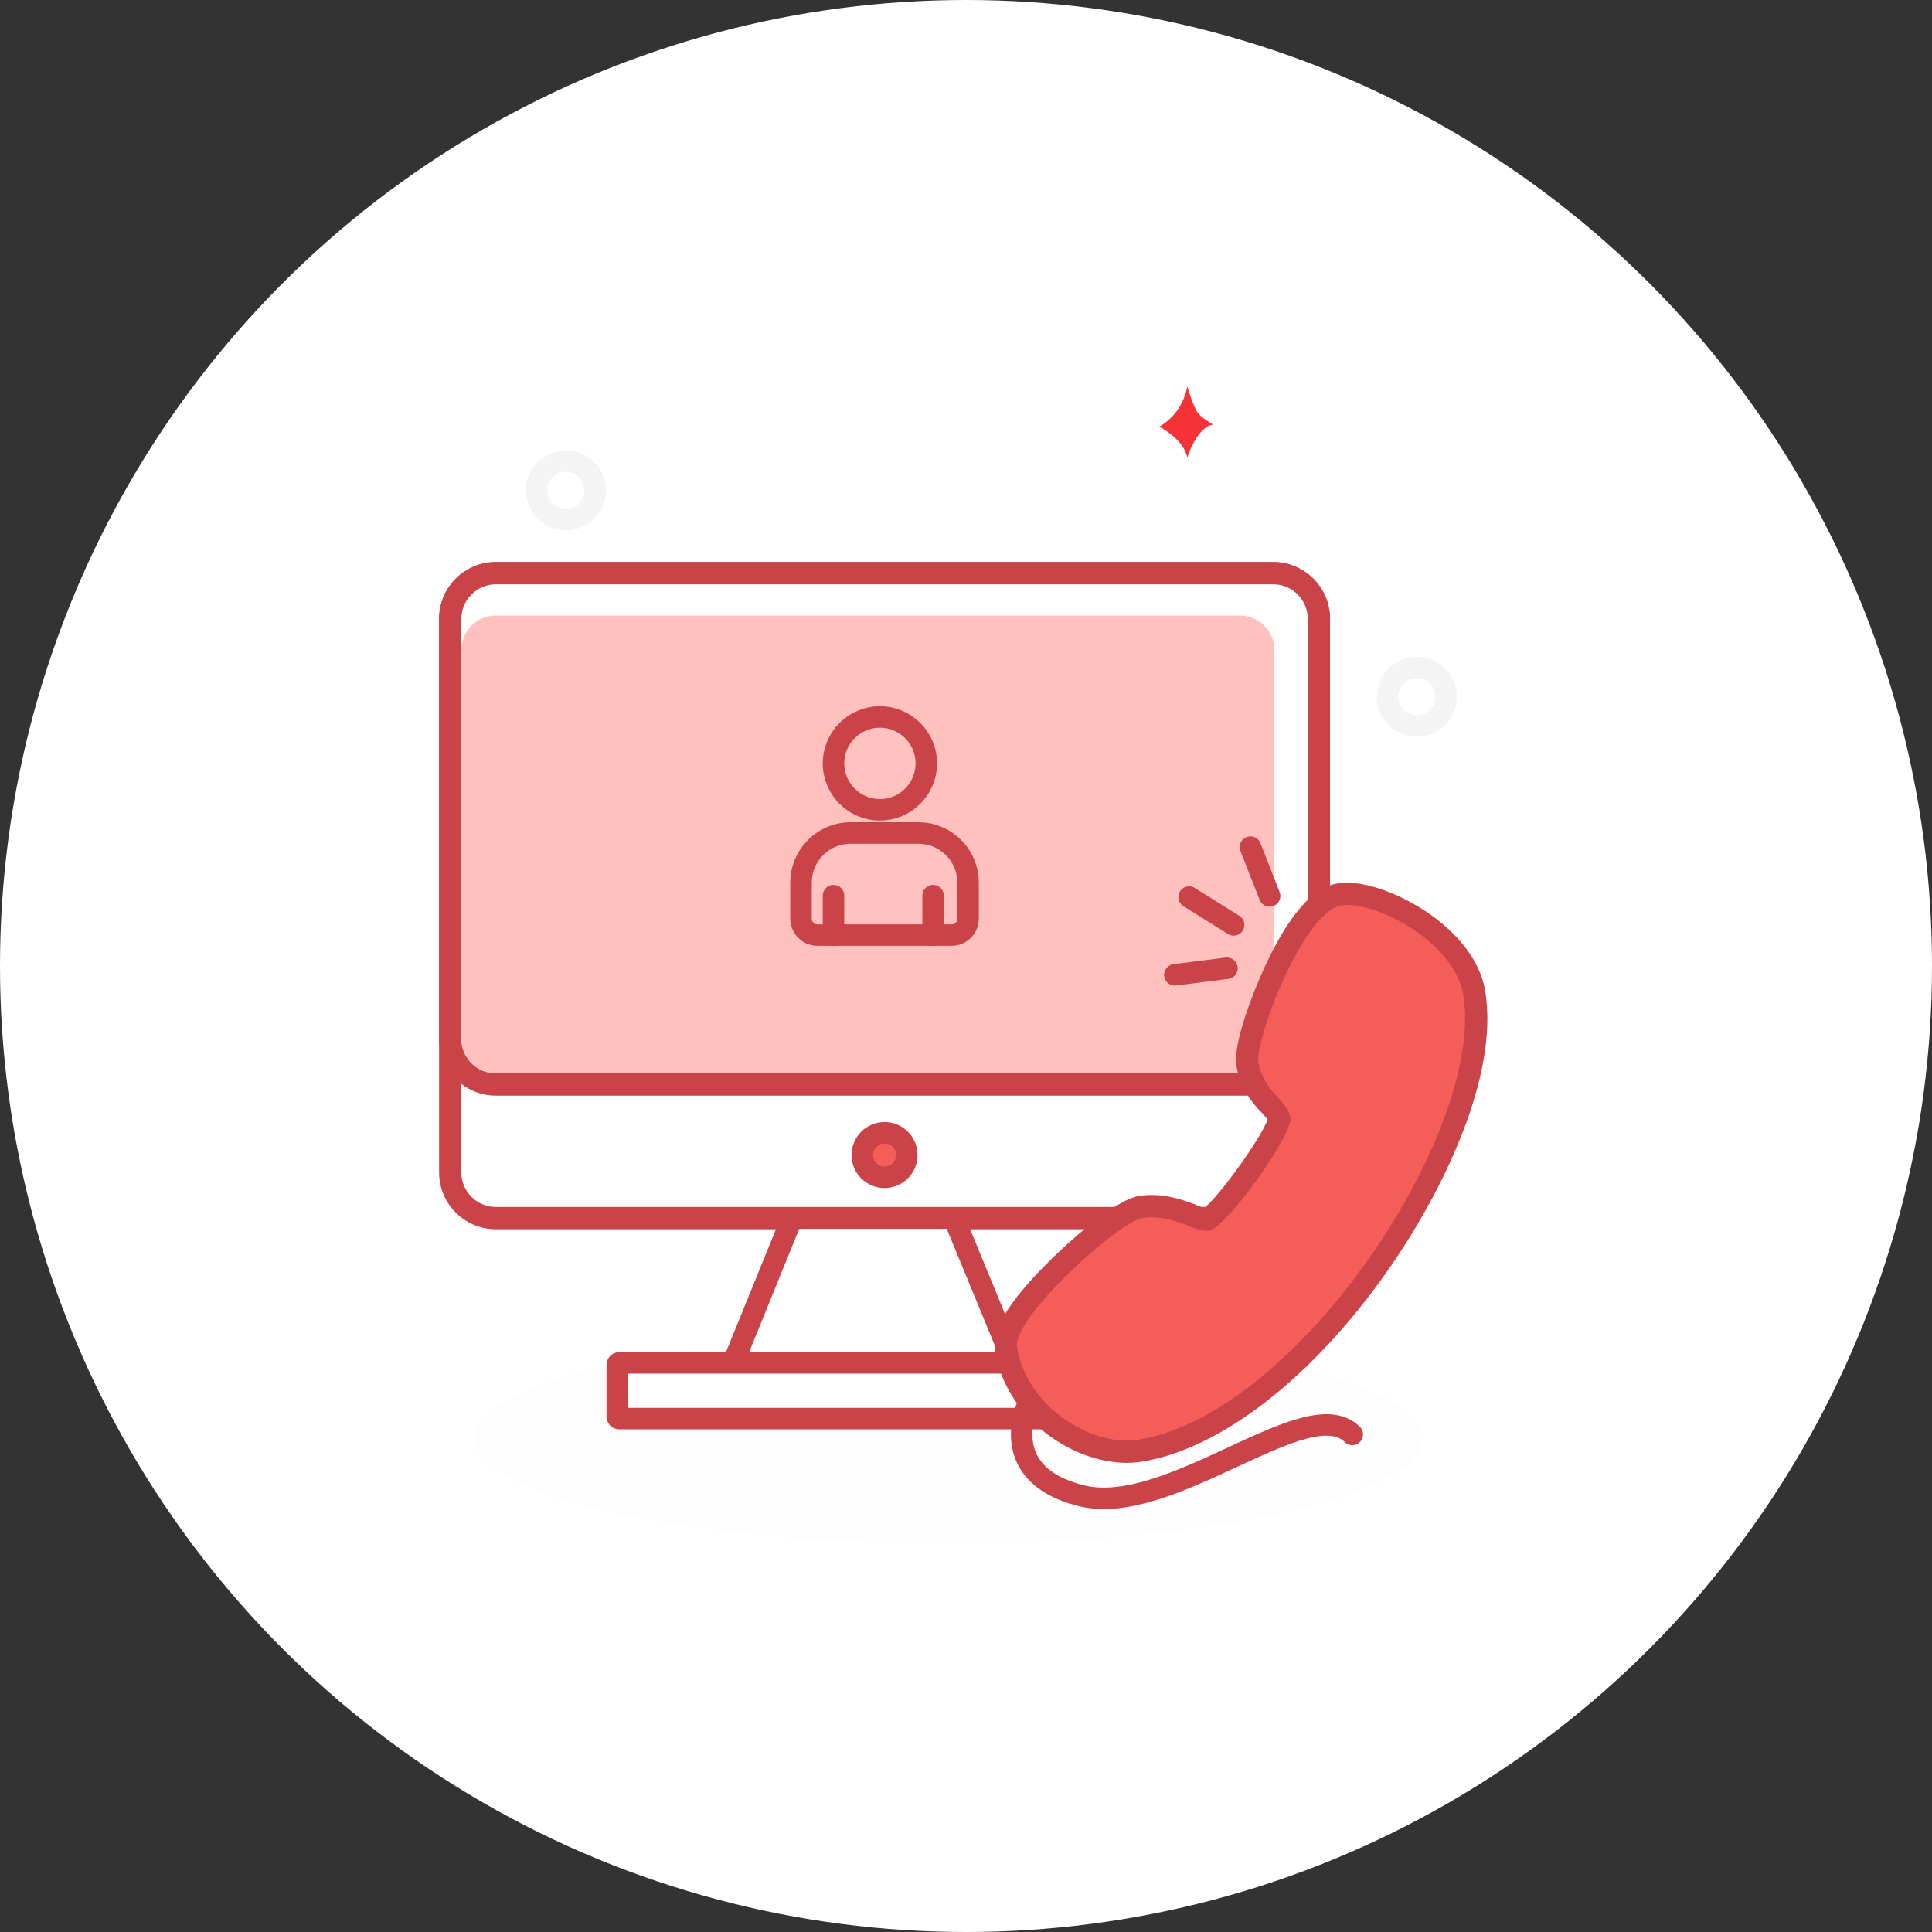<?xml version="1.0" encoding="UTF-8"?>
<svg width="90px" height="90px" viewBox="0 0 90 90" version="1.1" xmlns="http://www.w3.org/2000/svg" xmlns:xlink="http://www.w3.org/1999/xlink">
    <rect x="0" y="0" width="90" height="90" fill="#333333" stroke="none"/>
    <!-- Generator: Sketch 52.5 (67469) - http://www.bohemiancoding.com/sketch -->
    <title>Group Copy</title>
    <desc>Created with Sketch.</desc>
    <defs>
        <circle id="path-1" cx="45" cy="45" r="45"></circle>
    </defs>
    <g id="20190222" stroke="none" stroke-width="1" fill="none" fill-rule="evenodd">
        <g id="02-1-注册选择类型" transform="translate(-365, -261)">
            <g id="Group-15">
                <g id="Group-4" transform="translate(335, 261)">
                    <g id="Group-13">
                        <g id="Group-7">
                            <g id="Group-8">
                                <g id="Group-12">
                                    <g id="Group-Copy" transform="translate(30, 0)">
                                        <mask id="mask-2" fill="white">
                                            <use xlink:href="#path-1"></use>
                                        </mask>
                                        <use id="Mask" fill="#FFFFFF" xlink:href="#path-1"></use>
                                        <ellipse id="Oval" fill="#D8D8D8" opacity="0.196" mask="url(#mask-2)" cx="44.182" cy="67" rx="22.091" ry="4.909"></ellipse>
                                        <path d="M27.727,22.844 C27.727,23.596 27.117,24.207 26.364,24.207 C25.61,24.207 25,23.596 25,22.844 C25,22.091 25.61,21.48 26.364,21.48 C27.117,21.48 27.727,22.091 27.727,22.844 Z" id="Stroke-49" stroke="#F4F4F4" mask="url(#mask-2)"></path>
                                        <path d="M67.364,32.455 C67.364,33.207 66.753,33.818 66,33.818 C65.246,33.818 64.636,33.207 64.636,32.455 C64.636,31.702 65.246,31.091 66,31.091 C66.753,31.091 67.364,31.702 67.364,32.455 Z" id="Stroke-51" stroke="#F4F4F4" mask="url(#mask-2)"></path>
                                        <path d="M55.305,18 C55.305,18 55.16,19.222 54,19.875 C54,19.875 55.16,20.454 55.305,21.324 C55.305,21.324 55.741,19.898 56.514,19.777 C56.514,19.777 55.967,19.475 55.777,19.203 C55.586,18.931 55.305,18 55.305,18" id="Fill-53" fill="#F43237" mask="url(#mask-2)"></path>
                                        <g id="Group" mask="url(#mask-2)">
                                            <g transform="translate(20.455, 26.182)">
                                                <path d="M2.646,30.563 C1.473,30.563 0.519,29.609 0.519,28.436 L0.519,2.646 C0.519,1.473 1.473,0.519 2.646,0.519 L38.856,0.519 C40.029,0.519 40.983,1.473 40.983,2.646 L40.983,28.436 C40.983,29.609 40.029,30.563 38.856,30.563 L2.646,30.563 Z" id="Fill-1" stroke="none" fill="#FFFFFF" fill-rule="evenodd"></path>
                                                <path d="M38.856,0 L2.646,0 C1.186,0 0,1.187 0,2.646 L0,28.436 C0,29.895 1.186,31.082 2.646,31.082 L38.856,31.082 C40.315,31.082 41.502,29.895 41.502,28.436 L41.502,2.646 C41.502,1.187 40.315,0 38.856,0 M38.856,1.038 C39.745,1.038 40.465,1.757 40.465,2.646 L40.465,28.436 C40.465,29.325 39.745,30.044 38.856,30.044 L2.646,30.044 C1.758,30.044 1.038,29.325 1.038,28.436 L1.038,2.646 C1.038,1.757 1.758,1.038 2.646,1.038 L38.856,1.038" id="Fill-3" stroke="none" fill="#C94348" fill-rule="evenodd"></path>
                                                <path d="M2.646,24.338 C1.473,24.338 0.519,23.383 0.519,22.211 L0.519,2.646 C0.519,1.473 1.473,0.519 2.646,0.519 L38.856,0.519 C40.029,0.519 40.983,1.473 40.983,2.646 L40.983,22.211 C40.983,23.383 40.029,24.338 38.856,24.338 L2.646,24.338 Z" id="Fill-5" stroke="none" fill="#FFFFFF" fill-rule="evenodd"></path>
                                                <path d="M38.856,0 L2.646,0 C1.186,0 0,1.187 0,2.646 L0,22.211 C0,23.67 1.186,24.857 2.646,24.857 L38.856,24.857 C40.315,24.857 41.502,23.67 41.502,22.211 L41.502,2.646 C41.502,1.187 40.315,0 38.856,0 M38.856,1.038 C39.745,1.038 40.465,1.757 40.465,2.646 L40.465,22.211 C40.465,23.1 39.745,23.819 38.856,23.819 L2.646,23.819 C1.758,23.819 1.038,23.1 1.038,22.211 L1.038,2.646 C1.038,1.757 1.758,1.038 2.646,1.038 L38.856,1.038" id="Fill-7" stroke="none" fill="#C94348" fill-rule="evenodd"></path>
                                                <path d="M37.3,23.819 L2.646,23.819 C1.758,23.819 1.038,23.1 1.038,22.211 L1.038,4.103 C1.038,3.215 1.758,2.494 2.646,2.494 L37.3,2.494 C38.188,2.494 38.908,3.215 38.908,4.103 L38.908,22.211 C38.908,23.1 38.188,23.819 37.3,23.819" id="Fill-9" stroke="none" fill="#FEC1BD" fill-rule="evenodd"></path>
                                                <path d="M21.789,27.624 C21.789,28.196 21.324,28.661 20.751,28.661 C20.178,28.661 19.713,28.196 19.713,27.624 C19.713,27.05 20.178,26.586 20.751,26.586 C21.324,26.586 21.789,27.05 21.789,27.624" id="Fill-11" stroke="none" fill="#F55E58" fill-rule="evenodd"></path>
                                                <path d="M21.789,27.624 C21.789,28.196 21.324,28.661 20.751,28.661 C20.178,28.661 19.713,28.196 19.713,27.624 C19.713,27.05 20.178,26.586 20.751,26.586 C21.324,26.586 21.789,27.05 21.789,27.624 Z" id="Stroke-13" stroke="#C94348" stroke-width="1" fill="none"></path>
                                                <polygon id="Fill-15" stroke="none" fill="#FFFFFF" fill-rule="evenodd" points="26.976 37.826 13.488 37.826 16.441 30.563 23.983 30.563"></polygon>
                                                <polygon id="Stroke-17" stroke="#C94348" stroke-width="1" fill="none" points="26.976 37.826 13.488 37.826 16.441 30.563 23.983 30.563"></polygon>
                                                <path d="M33.114,39.901 L8.388,39.901 C8.34,39.901 8.3,39.863 8.3,39.814 L8.3,37.394 C8.3,37.346 8.34,37.307 8.388,37.307 L33.114,37.307 C33.162,37.307 33.202,37.346 33.202,37.394 L33.202,39.814 C33.202,39.863 33.162,39.901 33.114,39.901" id="Fill-19" stroke="none" fill="#FFFFFF" fill-rule="evenodd"></path>
                                                <path d="M33.114,39.901 L8.388,39.901 C8.34,39.901 8.3,39.863 8.3,39.814 L8.3,37.394 C8.3,37.346 8.34,37.307 8.388,37.307 L33.114,37.307 C33.162,37.307 33.202,37.346 33.202,37.394 L33.202,39.814 C33.202,39.863 33.162,39.901 33.114,39.901 Z" id="Stroke-21" stroke="#C94348" stroke-width="1" fill="none"></path>
                                                <path d="M22.696,9.38 C22.696,10.574 21.728,11.542 20.535,11.542 C19.341,11.542 18.373,10.574 18.373,9.38 C18.373,8.186 19.341,7.218 20.535,7.218 C21.728,7.218 22.696,8.186 22.696,9.38" id="Fill-23" stroke="none" fill="#FFC2BE" fill-rule="evenodd"></path>
                                                <path d="M22.696,9.38 C22.696,10.574 21.728,11.542 20.535,11.542 C19.341,11.542 18.373,10.574 18.373,9.38 C18.373,8.186 19.341,7.218 20.535,7.218 C21.728,7.218 22.696,8.186 22.696,9.38 Z" id="Stroke-25" stroke="#C94348" stroke-width="1" fill="none"></path>
                                                <path d="M23.877,17.378 L17.625,17.378 C17.203,17.378 16.86,17.036 16.86,16.613 L16.86,14.937 C16.86,13.658 17.897,12.622 19.175,12.622 L22.326,12.622 C23.605,12.622 24.642,13.658 24.642,14.937 L24.642,16.613 C24.642,17.036 24.3,17.378 23.877,17.378" id="Fill-27" stroke="none" fill="#FFC2BE" fill-rule="evenodd"></path>
                                                <path d="M23.877,17.378 L17.625,17.378 C17.203,17.378 16.86,17.036 16.86,16.613 L16.86,14.937 C16.86,13.658 17.897,12.622 19.175,12.622 L22.326,12.622 C23.605,12.622 24.642,13.658 24.642,14.937 L24.642,16.613 C24.642,17.036 24.3,17.378 23.877,17.378 Z" id="Stroke-29" stroke="#C94348" stroke-width="1" fill="none"></path>
                                                <path d="M32.031,41.444 C29.682,41.444 26.863,39.517 26.41,36.647 C26.126,34.86 31.507,30.231 32.688,30.043 C32.863,30.015 33.034,30.004 33.202,30.004 C33.869,30.004 34.463,30.2 34.969,30.384 C35.42,30.591 35.651,30.63 35.772,30.63 C36.431,30.372 39.091,26.67 39.143,25.929 C39.115,25.776 38.969,25.589 38.678,25.272 C38.315,24.903 37.799,24.289 37.652,23.364 C37.485,22.308 39.684,15.844 41.95,15.484 C42.063,15.468 42.187,15.457 42.318,15.457 C44.089,15.457 47.802,17.419 48.226,20.101 C49.28,26.751 40.445,40.161 32.643,41.397 C32.444,41.428 32.24,41.444 32.031,41.444" id="Fill-31" stroke="none" fill="#F55E58" fill-rule="evenodd"></path>
                                                <path d="M42.318,14.94 C42.161,14.94 42.01,14.951 41.869,14.973 C41.435,15.042 40.114,15.251 38.422,18.942 C37.909,20.062 36.98,22.442 37.139,23.445 C37.309,24.517 37.895,25.215 38.319,25.648 C38.375,25.709 38.518,25.865 38.592,25.978 C38.267,26.866 36.4,29.468 35.647,30.091 C35.563,30.067 35.425,30.021 35.224,29.929 L35.185,29.911 L35.146,29.897 C34.6,29.698 33.954,29.485 33.203,29.485 C33.002,29.485 32.802,29.5 32.608,29.531 C31.405,29.722 29.077,31.931 28.624,32.371 C25.662,35.245 25.832,36.322 25.896,36.728 C26.392,39.859 29.469,41.963 32.03,41.963 C32.267,41.963 32.501,41.944 32.724,41.909 C36.388,41.33 40.66,38.021 44.152,33.06 C46.777,29.331 49.362,23.948 48.739,20.019 C48.267,17.035 44.291,14.94 42.318,14.94 M42.318,15.977 C43.997,15.977 47.345,17.844 47.715,20.182 C48.716,26.506 40.002,39.706 32.563,40.885 C32.39,40.912 32.212,40.925 32.03,40.925 C29.928,40.925 27.328,39.134 26.921,36.566 C26.706,35.202 31.654,30.733 32.77,30.556 C32.916,30.532 33.062,30.523 33.203,30.523 C33.776,30.523 34.303,30.694 34.79,30.871 C35.141,31.033 35.485,31.149 35.771,31.149 C35.82,31.149 35.867,31.146 35.913,31.139 C36.762,30.877 39.726,26.721 39.659,25.905 C39.601,25.534 39.366,25.253 39.059,24.921 C38.681,24.536 38.283,24.027 38.164,23.283 C38.008,22.292 40.234,16.282 42.031,15.998 C42.12,15.983 42.216,15.977 42.318,15.977" id="Fill-33" stroke="none" fill="#C94348" fill-rule="evenodd"></path>
                                                <path d="M27.495,39.083 C27.495,39.083 25.765,42.455 29.916,43.493 C34.066,44.53 40.464,38.564 42.54,40.639" id="Stroke-35" stroke="#C94348" stroke-width="1" fill="none" stroke-linecap="round"></path>
                                                <g id="Group-40" stroke="none" stroke-width="1" fill="none" fill-rule="evenodd" transform="translate(17.638, 14.863)" stroke-linecap="round">
                                                    <path d="M0.735,0.678 L0.735,2.516" id="Stroke-39" stroke="#C94348"></path>
                                                </g>
                                                <g id="Group-44" stroke="none" stroke-width="1" fill="none" fill-rule="evenodd" transform="translate(22.826, 14.863)" stroke-linecap="round">
                                                    <path d="M0.186,0.678 L0.186,2.516" id="Stroke-43" stroke="#C94348"></path>
                                                </g>
                                                <path d="M34.938,15.608 L37.013,16.905" id="Stroke-45" stroke="#C94348" stroke-width="1" fill="none" stroke-linecap="round"></path>
                                                <path d="M34.274,19.231 L36.701,18.923" id="Stroke-47" stroke="#C94348" stroke-width="1" fill="none" stroke-linecap="round"></path>
                                                <path d="M37.796,13.279 L38.689,15.557" id="Stroke-49" stroke="#C94348" stroke-width="1" fill="none" stroke-linecap="round"></path>
                                            </g>
                                        </g>
                                    </g>
                                </g>
                            </g>
                        </g>
                    </g>
                </g>
            </g>
        </g>
    </g>
</svg>